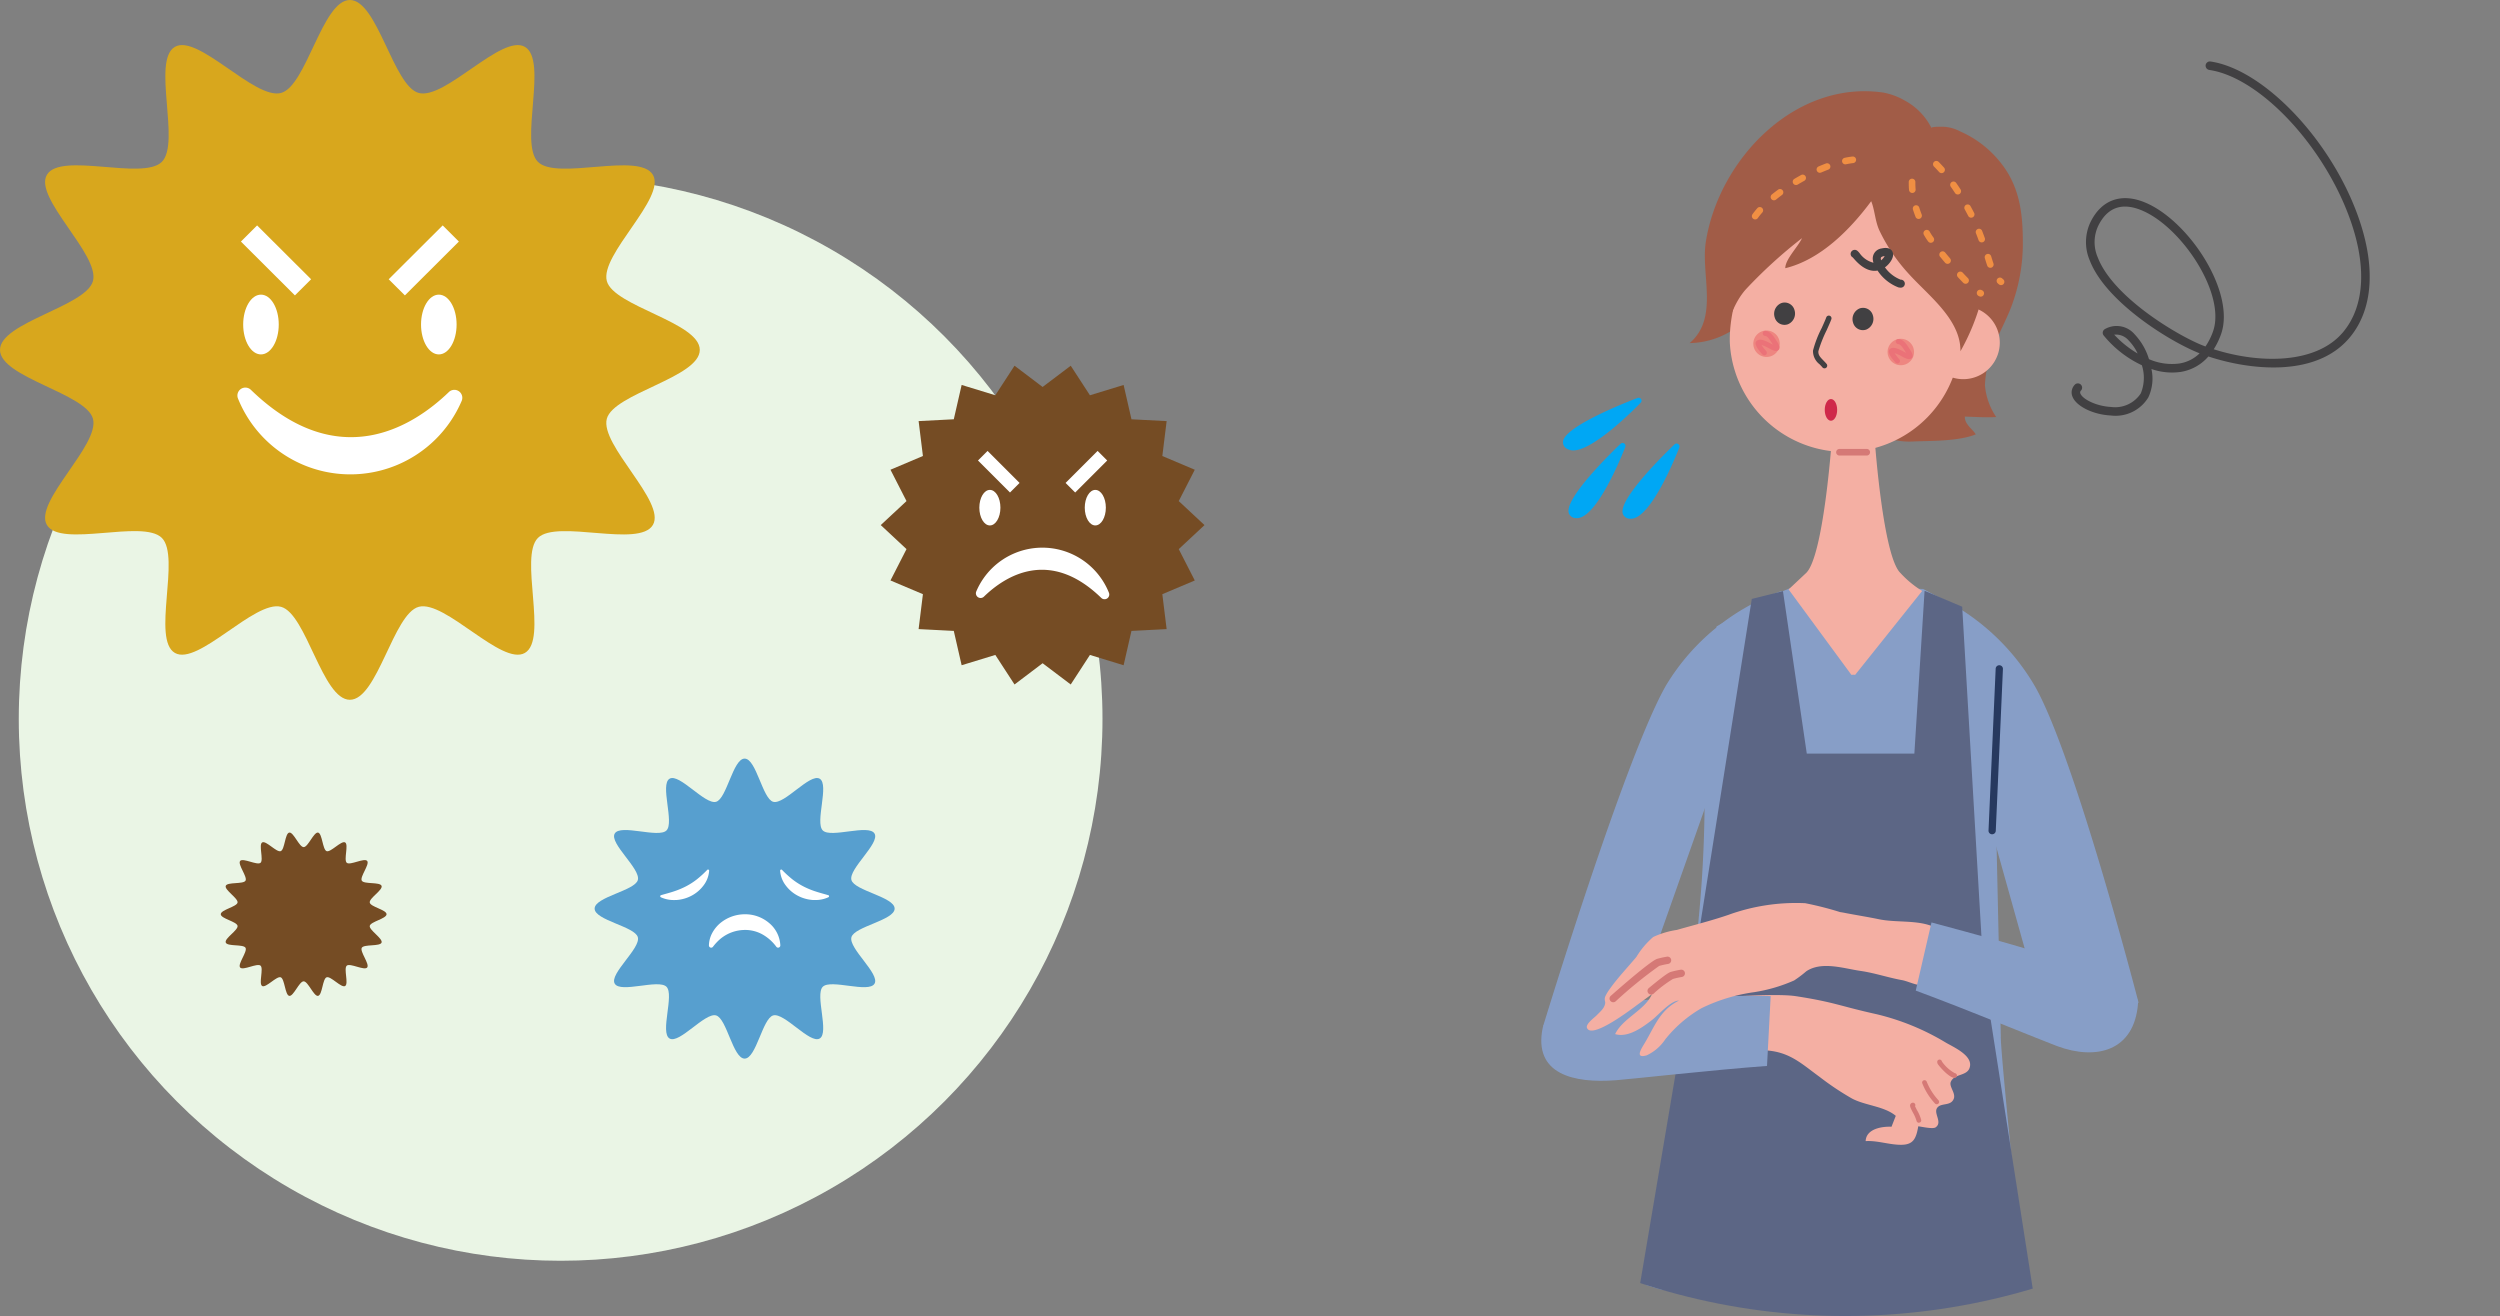 <svg xmlns="http://www.w3.org/2000/svg" xmlns:xlink="http://www.w3.org/1999/xlink" width="286.379" height="150.752" viewBox="0 0 286.379 150.752">
  <rect x="0" y="0" width="286.379" height="150.752" fill="#808080" stroke="none"/>
  <defs>
    <clipPath id="clip-path">
      <circle id="楕円形_21" data-name="楕円形 21" cx="75" cy="75" r="75" transform="translate(955.409 2497.043)" fill="none"/>
    </clipPath>
  </defs>
  <g id="_1910_toilet_reason02_image" data-name="1910_toilet_reason02_image" transform="translate(-819.03 -2496.291)">
    <circle id="楕円形_13" data-name="楕円形 13" cx="62.071" cy="62.071" r="62.071" transform="translate(821.18 2516.572)" fill="#eaf5e5"/>
    <g id="グループ_191" data-name="グループ 191">
      <path id="パス_658" data-name="パス 658" d="M819.03,2536.372c0-3.158,9.871-4.977,10.65-7.89.8-3.014-6.809-9.519-5.283-12.157,1.549-2.677,11,.679,13.175-1.493s-1.184-11.626,1.493-13.174c2.638-1.527,9.143,6.088,12.156,5.283,2.913-.779,4.732-10.65,7.889-10.65s4.977,9.872,7.89,10.65c3.014.805,9.519-6.809,12.157-5.283,2.677,1.549-.679,11,1.493,13.175s11.626-1.184,13.174,1.493c1.527,2.638-6.088,9.143-5.283,12.156.779,2.913,10.65,4.732,10.65,7.89s-9.871,4.977-10.65,7.889c-.8,3.014,6.809,9.519,5.283,12.157-1.549,2.677-11-.679-13.175,1.493s1.184,11.626-1.493,13.174c-2.638,1.527-9.143-6.088-12.156-5.283-2.913.779-4.732,10.65-7.89,10.65s-4.977-9.871-7.889-10.65c-3.014-.8-9.519,6.809-12.157,5.283-2.677-1.549.679-11-1.493-13.175s-11.626,1.184-13.174-1.493c-1.527-2.638,6.088-9.143,5.283-12.156C828.9,2541.348,819.03,2539.529,819.03,2536.372Z" fill="#d8a71d"/>
    </g>
    <g id="グループ_192" data-name="グループ 192">
      <path id="パス_659" data-name="パス 659" d="M919.921,2556.441l2.951-2.751-1.837-3.592,3.717-1.571-.493-4,4.029-.207.9-3.933,3.857,1.182,2.2-3.385,3.219,2.435,3.219-2.434,2.2,3.385,3.858-1.181.9,3.933,4.029.207-.493,4,3.716,1.571-1.837,3.592,2.951,2.75-2.951,2.751,1.837,3.592-3.717,1.571.493,4-4.029.207-.9,3.933-3.857-1.181-2.2,3.384-3.219-2.434-3.219,2.434-2.2-3.385-3.858,1.181-.9-3.933-4.029-.207.493-4-3.716-1.571,1.837-3.592Z" fill="#754c24"/>
    </g>
    <g id="グループ_193" data-name="グループ 193">
      <path id="パス_660" data-name="パス 660" d="M887.146,2600.373c0-1.336,4.621-2.047,4.95-3.28.341-1.275-3.295-4.2-2.649-5.315.655-1.132,5.011.561,5.93-.358s-.774-5.274.358-5.929c1.116-.646,4.04,2.99,5.315,2.649,1.232-.329,1.943-4.95,3.279-4.95s2.048,4.621,3.28,4.95c1.275.341,4.2-3.295,5.315-2.649,1.132.655-.561,5.01.358,5.929s5.274-.774,5.929.359c.646,1.116-2.99,4.04-2.649,5.315.329,1.232,4.95,1.943,4.95,3.279s-4.621,2.047-4.95,3.28c-.341,1.275,3.295,4.2,2.649,5.315-.655,1.132-5.01-.561-5.929.358s.774,5.274-.359,5.929c-1.116.646-4.039-2.99-5.314-2.649-1.233.329-1.944,4.95-3.28,4.95s-2.047-4.621-3.28-4.95c-1.274-.341-4.2,3.295-5.315,2.649-1.132-.655.561-5.01-.358-5.929s-5.274.774-5.929-.359c-.646-1.116,2.99-4.04,2.649-5.315C891.767,2602.42,887.146,2601.709,887.146,2600.373Z" fill="#579fcf"/>
    </g>
    <g id="グループ_194" data-name="グループ 194">
      <path id="パス_661" data-name="パス 661" d="M844.318,2601.016c0-.509,1.84-.851,1.924-1.336s-1.523-1.448-1.353-1.913,2.017-.164,2.266-.594-.936-1.879-.615-2.261,1.95.537,2.333.215-.242-2.084.192-2.335,1.646,1.171,2.119,1,.483-2.04.982-2.128c.484-.085,1.139,1.666,1.648,1.666s1.164-1.751,1.649-1.666.516,1.958.981,2.128,1.69-1.248,2.12-1-.191,2.015.191,2.336,2.012-.6,2.334-.215-.867,1.826-.616,2.26,2.094.122,2.266.595-1.441,1.414-1.353,1.912,1.924.827,1.924,1.336-1.84.852-1.924,1.337,1.523,1.448,1.353,1.913-2.017.164-2.266.594.936,1.879.615,2.261-1.95-.537-2.333-.215.242,2.084-.192,2.335-1.646-1.171-2.119-1-.483,2.04-.982,2.128c-.484.085-1.139-1.666-1.648-1.666s-1.164,1.751-1.649,1.666-.516-1.959-.981-2.128-1.69,1.248-2.12,1,.19-2.015-.191-2.336-2.012.6-2.334.215.867-1.826.616-2.26-2.094-.122-2.266-.6,1.441-1.414,1.353-1.912S844.318,2601.525,844.318,2601.016Z" fill="#754c24"/>
    </g>
    <g id="グループ_200" data-name="グループ 200">
      <g id="グループ_198" data-name="グループ 198">
        <g id="グループ_197" data-name="グループ 197">
          <g id="グループ_195" data-name="グループ 195">
            <ellipse id="楕円形_18" data-name="楕円形 18" cx="1.208" cy="2.036" rx="1.208" ry="2.036" transform="translate(931.214 2552.409)" fill="#fff"/>
          </g>
          <g id="グループ_196" data-name="グループ 196">
            <path id="パス_662" data-name="パス 662" d="M945.707,2554.445c0,1.124-.541,2.035-1.208,2.035s-1.208-.911-1.208-2.035.541-2.036,1.208-2.036S945.707,2553.32,945.707,2554.445Z" fill="#fff"/>
          </g>
        </g>
      </g>
      <path id="パス_663" data-name="パス 663" d="M945.179,2564.78a.541.541,0,0,0,.88-.59,8.216,8.216,0,0,0-15.194-.151.54.54,0,0,0,.873.6C934.137,2562.31,939.229,2559,945.179,2564.78Z" fill="#fff"/>
      <g id="グループ_199" data-name="グループ 199">
        <rect id="長方形_18" data-name="長方形 18" width="1.554" height="5.186" transform="translate(931.059 2549.043) rotate(-45)" fill="#fff"/>
        <rect id="長方形_19" data-name="長方形 19" width="1.554" height="5.186" transform="translate(944.762 2547.944) rotate(45)" fill="#fff"/>
      </g>
    </g>
    <g id="グループ_201" data-name="グループ 201">
      <path id="パス_664" data-name="パス 664" d="M907.139,2602.028a4.222,4.222,0,0,0-2.81-1.006,4.442,4.442,0,0,0-2.792,1.012,3.906,3.906,0,0,0-.933,1.155,3.17,3.17,0,0,0-.366,1.4.257.257,0,0,0,.46.16,5.917,5.917,0,0,1,.8-.865,4.533,4.533,0,0,1,.888-.592,4.457,4.457,0,0,1,1.958-.473,4.07,4.07,0,0,1,1.934.461,5.014,5.014,0,0,1,1.683,1.467.253.253,0,0,0,.2.1.273.273,0,0,0,.084-.014.258.258,0,0,0,.173-.247A3.538,3.538,0,0,0,907.139,2602.028Z" fill="#fff"/>
      <path id="パス_665" data-name="パス 665" d="M913.907,2598.834h0c-.174-.051-.344-.1-.517-.147-.36-.1-.7-.2-1.029-.31a9.2,9.2,0,0,1-1.355-.576,8,8,0,0,1-1.224-.795,11.993,11.993,0,0,1-1.168-1.07.129.129,0,0,0-.22.1,3.141,3.141,0,0,0,.644,1.685,4.088,4.088,0,0,0,1.389,1.181,4.312,4.312,0,0,0,1.677.482l.068,0c.081,0,.161.006.239.006a3.524,3.524,0,0,0,1.515-.318.128.128,0,0,0-.019-.24Z" fill="#fff"/>
      <path id="パス_666" data-name="パス 666" d="M900.188,2595.909a.13.13,0,0,0-.144.027,12.005,12.005,0,0,1-1.168,1.071,8.012,8.012,0,0,1-1.224.794,9.156,9.156,0,0,1-1.355.576c-.328.114-.668.209-1.036.312-.166.046-.336.094-.51.145h0a.129.129,0,0,0-.092.113.13.13,0,0,0,.073.127,3.527,3.527,0,0,0,1.515.318c.079,0,.159,0,.239-.006l.068,0a4.312,4.312,0,0,0,1.677-.482,4.092,4.092,0,0,0,1.39-1.182,3.142,3.142,0,0,0,.643-1.684A.128.128,0,0,0,900.188,2595.909Z" fill="#fff"/>
    </g>
    <g id="グループ_207" data-name="グループ 207">
      <path id="パス_667" data-name="パス 667" d="M847.777,2540.953a.911.911,0,0,0-1.484.992,13.875,13.875,0,0,0,25.63.254.911.911,0,0,0-1.473-1C866.4,2545.108,857.813,2550.674,847.777,2540.953Z" fill="#fff"/>
      <g id="グループ_205" data-name="グループ 205">
        <g id="グループ_204" data-name="グループ 204">
          <g id="グループ_202" data-name="グループ 202">
            <ellipse id="楕円形_19" data-name="楕円形 19" cx="2.037" cy="3.424" rx="2.037" ry="3.424" transform="translate(846.887 2530.042)" fill="#fff"/>
          </g>
          <g id="グループ_203" data-name="グループ 203">
            <path id="パス_668" data-name="パス 668" d="M871.334,2533.466c0,1.891-.912,3.424-2.037,3.424s-2.037-1.533-2.037-3.424.912-3.424,2.037-3.424S871.334,2531.575,871.334,2533.466Z" fill="#fff"/>
          </g>
        </g>
      </g>
      <g id="グループ_206" data-name="グループ 206">
        <path id="パス_669" data-name="パス 669" d="M854.667,2528.281l-1.854,1.849-6.186-6.168,1.854-1.849Z" fill="#fff"/>
        <path id="パス_670" data-name="パス 670" d="M865.409,2530.129l-1.854-1.849,6.186-6.168,1.854,1.849Z" fill="#fff"/>
      </g>
    </g>
    <g id="グループ_224" data-name="グループ 224">
      <g id="グループ_223" data-name="グループ 223" clip-path="url(#clip-path)">
        <g id="グループ_219" data-name="グループ 219">
          <path id="パス_690" data-name="パス 690" d="M1039.494,2563.967a25.785,25.785,0,0,1,12.7,11.039c4.605,8.23,11.809,36.13,11.809,36.13l-4.044,3.4-6.923-2.177Z" fill="#879ec7"/>
          <path id="パス_691" data-name="パス 691" d="M1023.116,2563.989a25.433,25.433,0,0,0-13.226,10.794c-4.7,8.174-14.1,39.085-14.1,39.085l8.379,3.776Z" fill="#879ec7"/>
          <path id="パス_692" data-name="パス 692" d="M1048.225,2614.984c0-.038-.295-13.376-.57-25.7.5-9.31.962-17.96.962-17.96l-1.419-2.475-6.8-4.518-1.084-.577-14.865-.238-1.645.672-7.133,3.853-1.405,16.172a147.828,147.828,0,0,1-.838,19.15q-.1.721-.188,1.448l-.057.454c-.043.354-.086.709-.128,1.062q-.025.216-.051.429-.083.713-.163,1.424a.458.458,0,0,0-.006.049l-.2,1.787c-.033.3-.067.6-.1.9-.025.219-.049.439-.075.656q-.081.719-.164,1.433c-.009.067-.017.133-.024.2-.05.416-.1.834-.152,1.25-.02.151-.038.3-.058.455-.046.363-.093.723-.142,1.085-.3,2.22-.644,4.424-1.1,6.589-.226,1.08-1.6,9.924-3.359,21.453l43.564-.232C1049.41,2628.927,1048.167,2616.06,1048.225,2614.984Z" fill="#879ec7"/>
          <g id="グループ_218" data-name="グループ 218">
            <path id="パス_693" data-name="パス 693" d="M1019.1,2533.755c-.045-.024-.09-.048-.137-.068-.43-.177-1.229.309-1.644.529a9.432,9.432,0,0,1-4.74,1.379c3.387-2.887,1.264-7.835,1.856-11.6,1.482-9.437,10.214-18.564,20.334-17.1a7.93,7.93,0,0,1,2.539.96,7.3,7.3,0,0,1,2.979,3.106c-.095-.188,1.3-.153,1.406-.148a4.491,4.491,0,0,1,1.848.517,12.081,12.081,0,0,1,4.339,3.2c2.548,2.922,2.9,6.209,2.869,9.976a20.62,20.62,0,0,1-1.34,6.969c-.617,1.612-1.478,3.1-2.051,4.734a12.032,12.032,0,0,0-.95,4.221,7.629,7.629,0,0,0,1.291,3.633c-1.195.067-2.41-.015-3.591-.05-.042.863.836,1.382,1.254,2.036-2.007.79-4.939.732-7.1.81a7.9,7.9,0,0,1-4-.786,40.335,40.335,0,0,0-4.278-1.293c-1.3-.473-2.2-1.466-3.417-1.91a10.182,10.182,0,0,1-5.088-4.3,12.72,12.72,0,0,1-1.2-2.674C1020.061,2535.217,1019.777,2534.151,1019.1,2533.755Z" fill="#a15c47"/>
            <path id="パス_694" data-name="パス 694" d="M1043.588,2534.905a13.211,13.211,0,0,1-26.406.594c-.162-7.108,5.443-17.45,12.736-17.614S1043.431,2527.8,1043.588,2534.905Z" fill="#f4afa3"/>
            <path id="パス_695" data-name="パス 695" d="M1048.107,2535.454a4.183,4.183,0,1,1-4.279-4.093A4.184,4.184,0,0,1,1048.107,2535.454Z" fill="#f4afa3"/>
            <path id="パス_696" data-name="パス 696" d="M1046.053,2526.832c-.476-3.777-2.549-7.465-6.23-8.855-3.327-1.254-6.7-2.547-10.29-2.552a11.292,11.292,0,0,0-8.542,3.835c-4.3,4.338-5.333,9.281-4.556,15.152.842-1.753,1.21-3.389,2.551-4.942a54.956,54.956,0,0,1,6.467-5.9c-.459,1.008-1.917,2.413-1.917,3.445,4.059-.981,7.474-4.476,9.843-7.676.41.994.443,2.3.951,3.381a20.082,20.082,0,0,0,3.4,4.994c2.232,2.465,5.912,5.178,5.872,8.813a24.742,24.742,0,0,0,2.337-5.662A13,13,0,0,0,1046.053,2526.832Z" fill="#a15c47"/>
            <path id="パス_697" data-name="パス 697" d="M1024.589,2531.8a1.327,1.327,0,0,1-.751,1.637,1.165,1.165,0,0,1-1.514-.79,1.326,1.326,0,0,1,.757-1.635A1.165,1.165,0,0,1,1024.589,2531.8Z" fill="#414042"/>
            <path id="パス_698" data-name="パス 698" d="M1033.568,2532.408a1.325,1.325,0,0,1-.751,1.635,1.164,1.164,0,0,1-1.514-.789,1.326,1.326,0,0,1,.757-1.634A1.165,1.165,0,0,1,1033.568,2532.408Z" fill="#414042"/>
            <path id="パス_699" data-name="パス 699" d="M1028.01,2538.487a.313.313,0,0,1-.219-.113c-.1-.125-.221-.245-.335-.361a1.9,1.9,0,0,1-.743-1.562,12.344,12.344,0,0,1,.995-2.583c.232-.512.449-1,.52-1.21a.31.31,0,1,1,.59.192c-.082.247-.3.723-.544,1.273a14.565,14.565,0,0,0-.944,2.388c-.039.424.179.669.569,1.067.123.126.251.255.371.4a.31.31,0,0,1-.042.437A.306.306,0,0,1,1028.01,2538.487Z" fill="#414042"/>
            <path id="パス_700" data-name="パス 700" d="M1031.559,2573.571l7.657-9.584a11.762,11.762,0,0,1-2.484-2.054c-2-1.881-2.941-15.164-2.941-15.164h-2.466v.025l0-.025h-2.468s-.941,13.283-2.939,15.164l-2,1.88,7.173,9.758v.023l.235-.011.234.011Z" fill="#f4afa3"/>
            <path id="パス_701" data-name="パス 701" d="M1045.929,2530.272a.366.366,0,0,1-.156-.035.887.887,0,0,1-.1-.048.378.378,0,1,1,.359-.666l.052.025a.379.379,0,0,1-.156.724Zm-1.735-1.474a.379.379,0,0,1-.272-.113q-.3-.306-.613-.645a.378.378,0,0,1,.554-.515c.2.22.406.431.6.63a.377.377,0,0,1-.006.534A.373.373,0,0,1,1044.194,2528.8Zm-2.067-2.283a.377.377,0,0,1-.288-.133q-.292-.345-.57-.68a.379.379,0,0,1,.586-.481c.18.219.369.444.56.671a.377.377,0,0,1-.288.623Zm-1.917-2.411a.382.382,0,0,1-.309-.157,7.025,7.025,0,0,1-.438-.669l-.061-.113a.379.379,0,0,1,.666-.36l.059.109a5.994,5.994,0,0,0,.39.591.379.379,0,0,1-.087.529A.375.375,0,0,1,1040.21,2524.1Zm-1.4-2.73a.379.379,0,0,1-.354-.244c-.109-.287-.21-.574-.3-.852a.379.379,0,0,1,.723-.225c.082.263.177.534.282.806a.38.38,0,0,1-.219.489A.37.37,0,0,1,1038.809,2521.374Zm-.721-2.978a.379.379,0,0,1-.377-.347c-.021-.249-.032-.5-.032-.745,0-.057,0-.115,0-.173a.38.38,0,0,1,.379-.37h.008a.379.379,0,0,1,.371.387c0,.052,0,.1,0,.156,0,.223.01.453.029.681a.378.378,0,0,1-.345.409Z" fill="#f08f43"/>
            <path id="パス_702" data-name="パス 702" d="M1048.254,2528.952a.378.378,0,0,1-.239-.084c-.048-.04-.1-.08-.143-.124a.378.378,0,1,1,.508-.56c.036.033.073.065.112.095a.378.378,0,0,1-.238.673Zm-1.228-1.982a.378.378,0,0,1-.358-.255c-.094-.269-.177-.542-.26-.812l-.011-.039a.378.378,0,0,1,.723-.222l.012.04c.08.26.161.526.251.785a.379.379,0,0,1-.233.482A.364.364,0,0,1,1047.026,2526.97Zm-.991-2.91a.379.379,0,0,1-.354-.249c-.1-.273-.2-.544-.308-.815a.379.379,0,0,1,.706-.274c.106.274.21.551.312.828a.377.377,0,0,1-.224.486A.4.4,0,0,1,1046.035,2524.06Zm-1.209-2.831a.369.369,0,0,1-.326-.193l-.011-.022c-.132-.251-.267-.5-.4-.751a.379.379,0,0,1,.664-.365q.208.379.413.77a.382.382,0,0,1-.336.561Zm-1.528-2.659a.379.379,0,0,1-.319-.172c-.16-.247-.322-.488-.483-.715a.378.378,0,1,1,.618-.437c.167.236.335.484.5.739a.38.38,0,0,1-.112.525A.37.37,0,0,1,1043.3,2518.57Zm-1.855-2.448a.378.378,0,0,1-.283-.126c-.189-.212-.387-.422-.588-.626a.378.378,0,0,1,.537-.533c.21.213.417.433.615.656a.375.375,0,0,1-.03.532A.367.367,0,0,1,1041.443,2516.122Z" fill="#f08f43"/>
            <path id="パス_703" data-name="パス 703" d="M1020.09,2521.428a.383.383,0,0,1-.222-.072.379.379,0,0,1-.085-.529,9.153,9.153,0,0,1,.575-.714.379.379,0,0,1,.566.5,7.836,7.836,0,0,0-.527.653A.376.376,0,0,1,1020.09,2521.428Zm2.15-2.19a.379.379,0,0,1-.239-.673c.227-.183.465-.368.71-.547a.378.378,0,1,1,.448.609c-.234.172-.464.349-.68.526A.381.381,0,0,1,1022.24,2519.238Zm2.526-1.753a.377.377,0,0,1-.194-.7c.253-.152.515-.3.775-.445a.379.379,0,0,1,.364.665q-.38.207-.751.429A.361.361,0,0,1,1024.766,2517.485Zm2.735-1.4a.379.379,0,0,1-.15-.726c.28-.121.559-.234.83-.337a.378.378,0,1,1,.269.706c-.26.1-.529.21-.8.325A.357.357,0,0,1,1027.5,2516.083Zm2.916-.967a.379.379,0,0,1-.079-.749,8.881,8.881,0,0,1,.905-.148.378.378,0,0,1,.083.751c-.261.03-.539.076-.83.137A.305.305,0,0,1,1030.417,2515.116Z" fill="#f08f43"/>
            <path id="パス_704" data-name="パス 704" d="M1038.282,2536.713a1.515,1.515,0,1,1-1.411-1.611A1.517,1.517,0,0,1,1038.282,2536.713Z" fill="#ee8680"/>
            <path id="パス_705" data-name="パス 705" d="M1022.9,2535.766a1.514,1.514,0,1,1-1.41-1.61A1.515,1.515,0,0,1,1022.9,2535.766Z" fill="#ee8680"/>
            <path id="パス_706" data-name="パス 706" d="M1036.371,2537.924a.286.286,0,0,1-.193-.092c-.359-.385-.935-1.084-.752-1.43a.484.484,0,0,1,.295-.239c.348-.1.853.113,1.5.47l.092.05.066.033-.035-.055c-.028-.041-.058-.089-.09-.141-.164-.258-.5-.794-.758-.811h-.017a.29.29,0,0,1,.03-.58c.555.015.968.658,1.235,1.082.03.048.059.093.085.132.217.333.429.708.2.96s-.628.08-.983-.1c-.028-.014-.062-.033-.105-.057a4.433,4.433,0,0,0-.885-.4,6.036,6.036,0,0,0,.542.7.291.291,0,0,1-.231.488Z" fill="#eb7278"/>
            <path id="パス_707" data-name="パス 707" d="M1021.116,2536.987a.292.292,0,0,1-.192-.09c-.29-.308-.946-1.063-.756-1.43a.482.482,0,0,1,.3-.24c.348-.106.853.111,1.5.468l.094.05.065.033c-.011-.015-.023-.035-.034-.054-.027-.041-.057-.087-.087-.136-.164-.26-.5-.8-.761-.816h-.015a.29.29,0,0,1,.028-.58c.561.016.972.663,1.24,1.088.028.047.057.09.08.129.218.33.431.705.2.959s-.627.078-.983-.106c-.027-.014-.063-.033-.106-.058a4.555,4.555,0,0,0-.883-.4,6.218,6.218,0,0,0,.54.7.29.29,0,0,1-.229.489Z" fill="#eb7278"/>
            <path id="パス_708" data-name="パス 708" d="M1032.869,2548.474h-3.127a.378.378,0,0,1,0-.756h3.127a.378.378,0,0,1,0,.756Z" fill="#d57976"/>
            <g id="グループ_217" data-name="グループ 217">
              <path id="パス_709" data-name="パス 709" d="M1036.478,2529.207a5.026,5.026,0,0,1-2.372-1.925c-1.307.246-2.358-.953-2.749-1.4-.034-.037-.062-.071-.087-.1l-.011-.007a.457.457,0,0,1-.179-.621.478.478,0,0,1,.359-.239c.263-.028.406.136.6.363a2.767,2.767,0,0,0,1.6,1.111,1.651,1.651,0,0,1-.067-.29,1.163,1.163,0,0,1,1.01-1.349c.847-.192,1.141.163,1.241.391.28.637-.417,1.461-.852,1.761l-.018.012a4.006,4.006,0,0,0,1.8,1.414.457.457,0,0,1,.043.914A1.175,1.175,0,0,1,1036.478,2529.207Zm-1.556-3.588c-.035.005-.079.013-.13.024-.343.078-.326.2-.308.335a1.014,1.014,0,0,0,.028.134A1.6,1.6,0,0,0,1034.922,2525.619Z" fill="#414042"/>
            </g>
            <ellipse id="楕円形_20" data-name="楕円形 20" cx="0.711" cy="1.244" rx="0.711" ry="1.244" transform="translate(1028.057 2542)" fill="#cf294a"/>
          </g>
        </g>
        <path id="パス_710" data-name="パス 710" d="M1046.267,2607.986l-2.465-42.194-4.308-1.826-1.17,18.652H1026l-2.729-18.612-3.571.893-6.854,43.284-12.2,72.194,31.736,1.054,25.315-.348Z" fill="#5c6685"/>
        <g id="グループ_222" data-name="グループ 222">
          <g id="グループ_221" data-name="グループ 221">
            <g id="グループ_220" data-name="グループ 220">
              <path id="パス_711" data-name="パス 711" d="M1004.545,2619l-1.314-7.319s17.437-1.908,21.532-1.275c4.447.69,4.959,1.118,9.278,2.075a27.794,27.794,0,0,1,7.889,3.245c.83.485,2.9,1.387,2.777,2.62-.134,1.3-1.773.834-2.209,1.872-.231.544.607,1.3.331,1.959-.358.861-1.466.4-1.9,1.033s.649,1.635-.166,2.217c-.322.23-1.585-.074-1.992-.115-.241,1.393-.554,2.1-1.922,2.116s-2.746-.505-4.106-.423c.063-1.425,1.9-1.693,2.963-1.645.163-.419.339-.866.488-1.248-1.323-1.112-3.476-1.167-5.017-1.984a31.793,31.793,0,0,1-3.7-2.472c-2.048-1.488-3.386-2.826-6.044-3.034-1.8-.141-3.527.432-5.3.67C1012.261,2617.818,1008.39,2618.258,1004.545,2619Z" fill="#f4afa3"/>
            </g>
          </g>
          <path id="パス_712" data-name="パス 712" d="M1042.929,2619.766l-.024,0c-.606-.052-1.606-1.185-1.82-1.483a.5.5,0,0,1-.138-.411.273.273,0,0,1,.534.021,4.4,4.4,0,0,0,1.472,1.33.273.273,0,0,1-.024.545Z" fill="#d57976"/>
          <path id="パス_713" data-name="パス 713" d="M1040.885,2622.785a.281.281,0,0,1-.191-.077,7.3,7.3,0,0,1-1.478-2.358.274.274,0,0,1,.532-.127,6.881,6.881,0,0,0,1.328,2.094.272.272,0,0,1-.191.468Z" fill="#d57976"/>
          <path id="パス_714" data-name="パス 714" d="M1038.839,2624.906a.274.274,0,0,1-.268-.222,4.453,4.453,0,0,0-.418-.954c-.266-.509-.4-.763-.271-.974a.345.345,0,0,1,.287-.15.273.273,0,0,1,.266.279.269.269,0,0,1-.032.122c.048.117.152.315.232.469a4.587,4.587,0,0,1,.473,1.1.273.273,0,0,1-.217.319A.222.222,0,0,1,1038.839,2624.906Z" fill="#d57976"/>
          <path id="パス_715" data-name="パス 715" d="M1021.865,2610.39c-10-.155-25.514.7-26.118,3.652-1.088,5.322,3.585,6.361,8.381,5.991,2.153-.169,10.953-1.166,17.316-1.638Z" fill="#879ec7"/>
          <path id="パス_716" data-name="パス 716" d="M1046.968,2591.769a.415.415,0,0,1-.151-.324l.82-18.554a.417.417,0,0,1,.833,0l-.82,18.554a.418.418,0,0,1-.42.415A.429.429,0,0,1,1046.968,2591.769Z" fill="#27395f"/>
          <path id="パス_717" data-name="パス 717" d="M1030.532,2600.9c1.256.239,2.519.439,3.773.7,1.876.383,4.2.08,5.991.762.591.225.513.12.527.751a12,12,0,0,1-.606,3.1c-.189.79.114,1.513-.059,2.257-.328,1.42-2.271.273-3.232.1-1.6-.289-3.175-.831-4.775-1.06-1.9-.274-4.422-1.14-6.2.037a13.151,13.151,0,0,1-1.4,1.057,18.237,18.237,0,0,1-4.536,1.335,19.946,19.946,0,0,0-6.089,1.849,14.738,14.738,0,0,0-4.137,3.562,5.18,5.18,0,0,1-2.133,1.834c-1.267.368-.732-.569-.317-1.249,1.219-1.993,1.773-3.91,4.022-5.027-.977.014-2.291,1.6-3.076,2.213-1.092.851-2.772,2.08-4.238,1.625.892-1.847,3.418-2.725,4.227-4.588q-.815.6-1.638,1.2c-.613.446-5.286,4.048-5.817,2.675-.172-.443.865-1.183,1.113-1.438.476-.489.881-.8.976-1.386.03-.192-.125-.387-.005-.742a4.788,4.788,0,0,1,.539-.9c.9-1.275,2.049-2.467,3.048-3.672a9.5,9.5,0,0,1,1.92-2.271,9.874,9.874,0,0,1,2.707-.809c1.956-.561,3.951-1.056,5.879-1.716a22.765,22.765,0,0,1,8.819-1.346,38,38,0,0,1,4.005,1.021C1030.057,2600.806,1030.3,2600.852,1030.532,2600.9Z" fill="#f4afa3"/>
          <path id="パス_718" data-name="パス 718" d="M1040.285,2601.959c9.657,2.612,23.891,6.3,23.657,9.3-.424,5.416-4.765,6.542-9.271,4.862-2.024-.755-10.206-4.144-16.19-6.355Z" fill="#879ec7"/>
          <path id="パス_719" data-name="パス 719" d="M1003.828,2611.1a.42.42,0,0,1-.279-.736c1.376-1.213,4.649-4.054,5.322-4.239a10.2,10.2,0,0,1,1.118-.247.421.421,0,0,1,.119.834,9.469,9.469,0,0,0-1.015.226,50.018,50.018,0,0,0-4.987,4.058A.42.42,0,0,1,1003.828,2611.1Z" fill="#d57976"/>
          <path id="パス_720" data-name="パス 720" d="M1008.175,2610.22a.421.421,0,0,1-.27-.745c2.083-1.729,2.392-1.814,2.54-1.855a10.04,10.04,0,0,1,1.118-.248.421.421,0,1,1,.12.834,9.212,9.212,0,0,0-1.016.227,13.819,13.819,0,0,0-2.223,1.69A.422.422,0,0,1,1008.175,2610.22Z" fill="#d57976"/>
        </g>
      </g>
    </g>
    <path id="パス_758" data-name="パス 758" d="M1056.337,2541.2a1.3,1.3,0,0,1,.351-.828.488.488,0,0,1,.729.65.3.3,0,0,0-.07.362c.269.647,1.824,1.437,3.5,1.525a3.515,3.515,0,0,0,3.417-1.56,4.707,4.707,0,0,0,.121-3.217,12.517,12.517,0,0,1-4.377-3.413.488.488,0,0,1,.144-.732,2.712,2.712,0,0,1,3.423.622,7.148,7.148,0,0,1,1.623,2.823,6.553,6.553,0,0,0,3.468.5,4.244,4.244,0,0,0,2.334-1.167c-3.431-1.341-10.747-5.892-12.576-10.621a5.33,5.33,0,0,1,.115-4.491c1.289-2.543,3.6-3.31,6.35-2.107,5.031,2.2,10.3,10.39,8.537,15.108a8.642,8.642,0,0,1-.807,1.645c5.207,1.665,11.714,1.736,14.813-1.96,2.541-3.031,2.754-7.818.6-13.481-3.16-8.3-10.305-15.729-15.929-16.555a.493.493,0,0,1-.412-.555.488.488,0,0,1,.555-.413c5.936.873,13.428,8.577,16.7,17.175,2.287,6.01,2.016,11.144-.763,14.458-3.914,4.668-11.618,3.669-16.178,2.156a5.288,5.288,0,0,1-3.183,1.773,7.126,7.126,0,0,1-3.341-.335,5.086,5.086,0,0,1-.358,3.254,4.391,4.391,0,0,1-4.325,2.067c-1.987-.1-3.9-1.039-4.351-2.126A1.292,1.292,0,0,1,1056.337,2541.2Zm16.463-8.44c.149-4.323-4.245-10.539-8.3-12.316-2.306-1.01-4.017-.453-5.083,1.654a4.384,4.384,0,0,0-.076,3.7c1.772,4.583,9.278,9.019,12.11,10.1l.219.082a7.538,7.538,0,0,0,.842-1.657A4.915,4.915,0,0,0,1072.8,2532.757Zm-8.9,4.03a5.317,5.317,0,0,0-1.016-1.485,1.923,1.923,0,0,0-1.669-.678A11.71,11.71,0,0,0,1063.9,2536.787Z" fill="#414042"/>
    <path id="パス_759" data-name="パス 759" d="M999.255,2547.886c2.362,0,7.183-4.909,7.725-5.469a.334.334,0,0,0-.358-.544c-1.4.535-8.416,3.29-8.551,5.023a.846.846,0,0,0,.5.823,1.352,1.352,0,0,0,.681.167Z" fill="#00a7f4"/>
    <path id="パス_760" data-name="パス 760" d="M1005.085,2547.09a.332.332,0,0,0-.415.036c-1.087,1.038-6.478,6.3-5.929,7.949a.847.847,0,0,0,.783.563,1.3,1.3,0,0,0,.141.008h0c2.312,0,5.221-7.324,5.546-8.159A.333.333,0,0,0,1005.085,2547.09Z" fill="#00a7f4"/>
    <path id="パス_761" data-name="パス 761" d="M1011.271,2547.156a.334.334,0,0,0-.415.036c-1.087,1.039-6.478,6.3-5.929,7.95a.846.846,0,0,0,.783.563,1.143,1.143,0,0,0,.142.009c2.311,0,5.22-7.325,5.545-8.16A.334.334,0,0,0,1011.271,2547.156Z" fill="#00a7f4"/>
  </g>
</svg>
